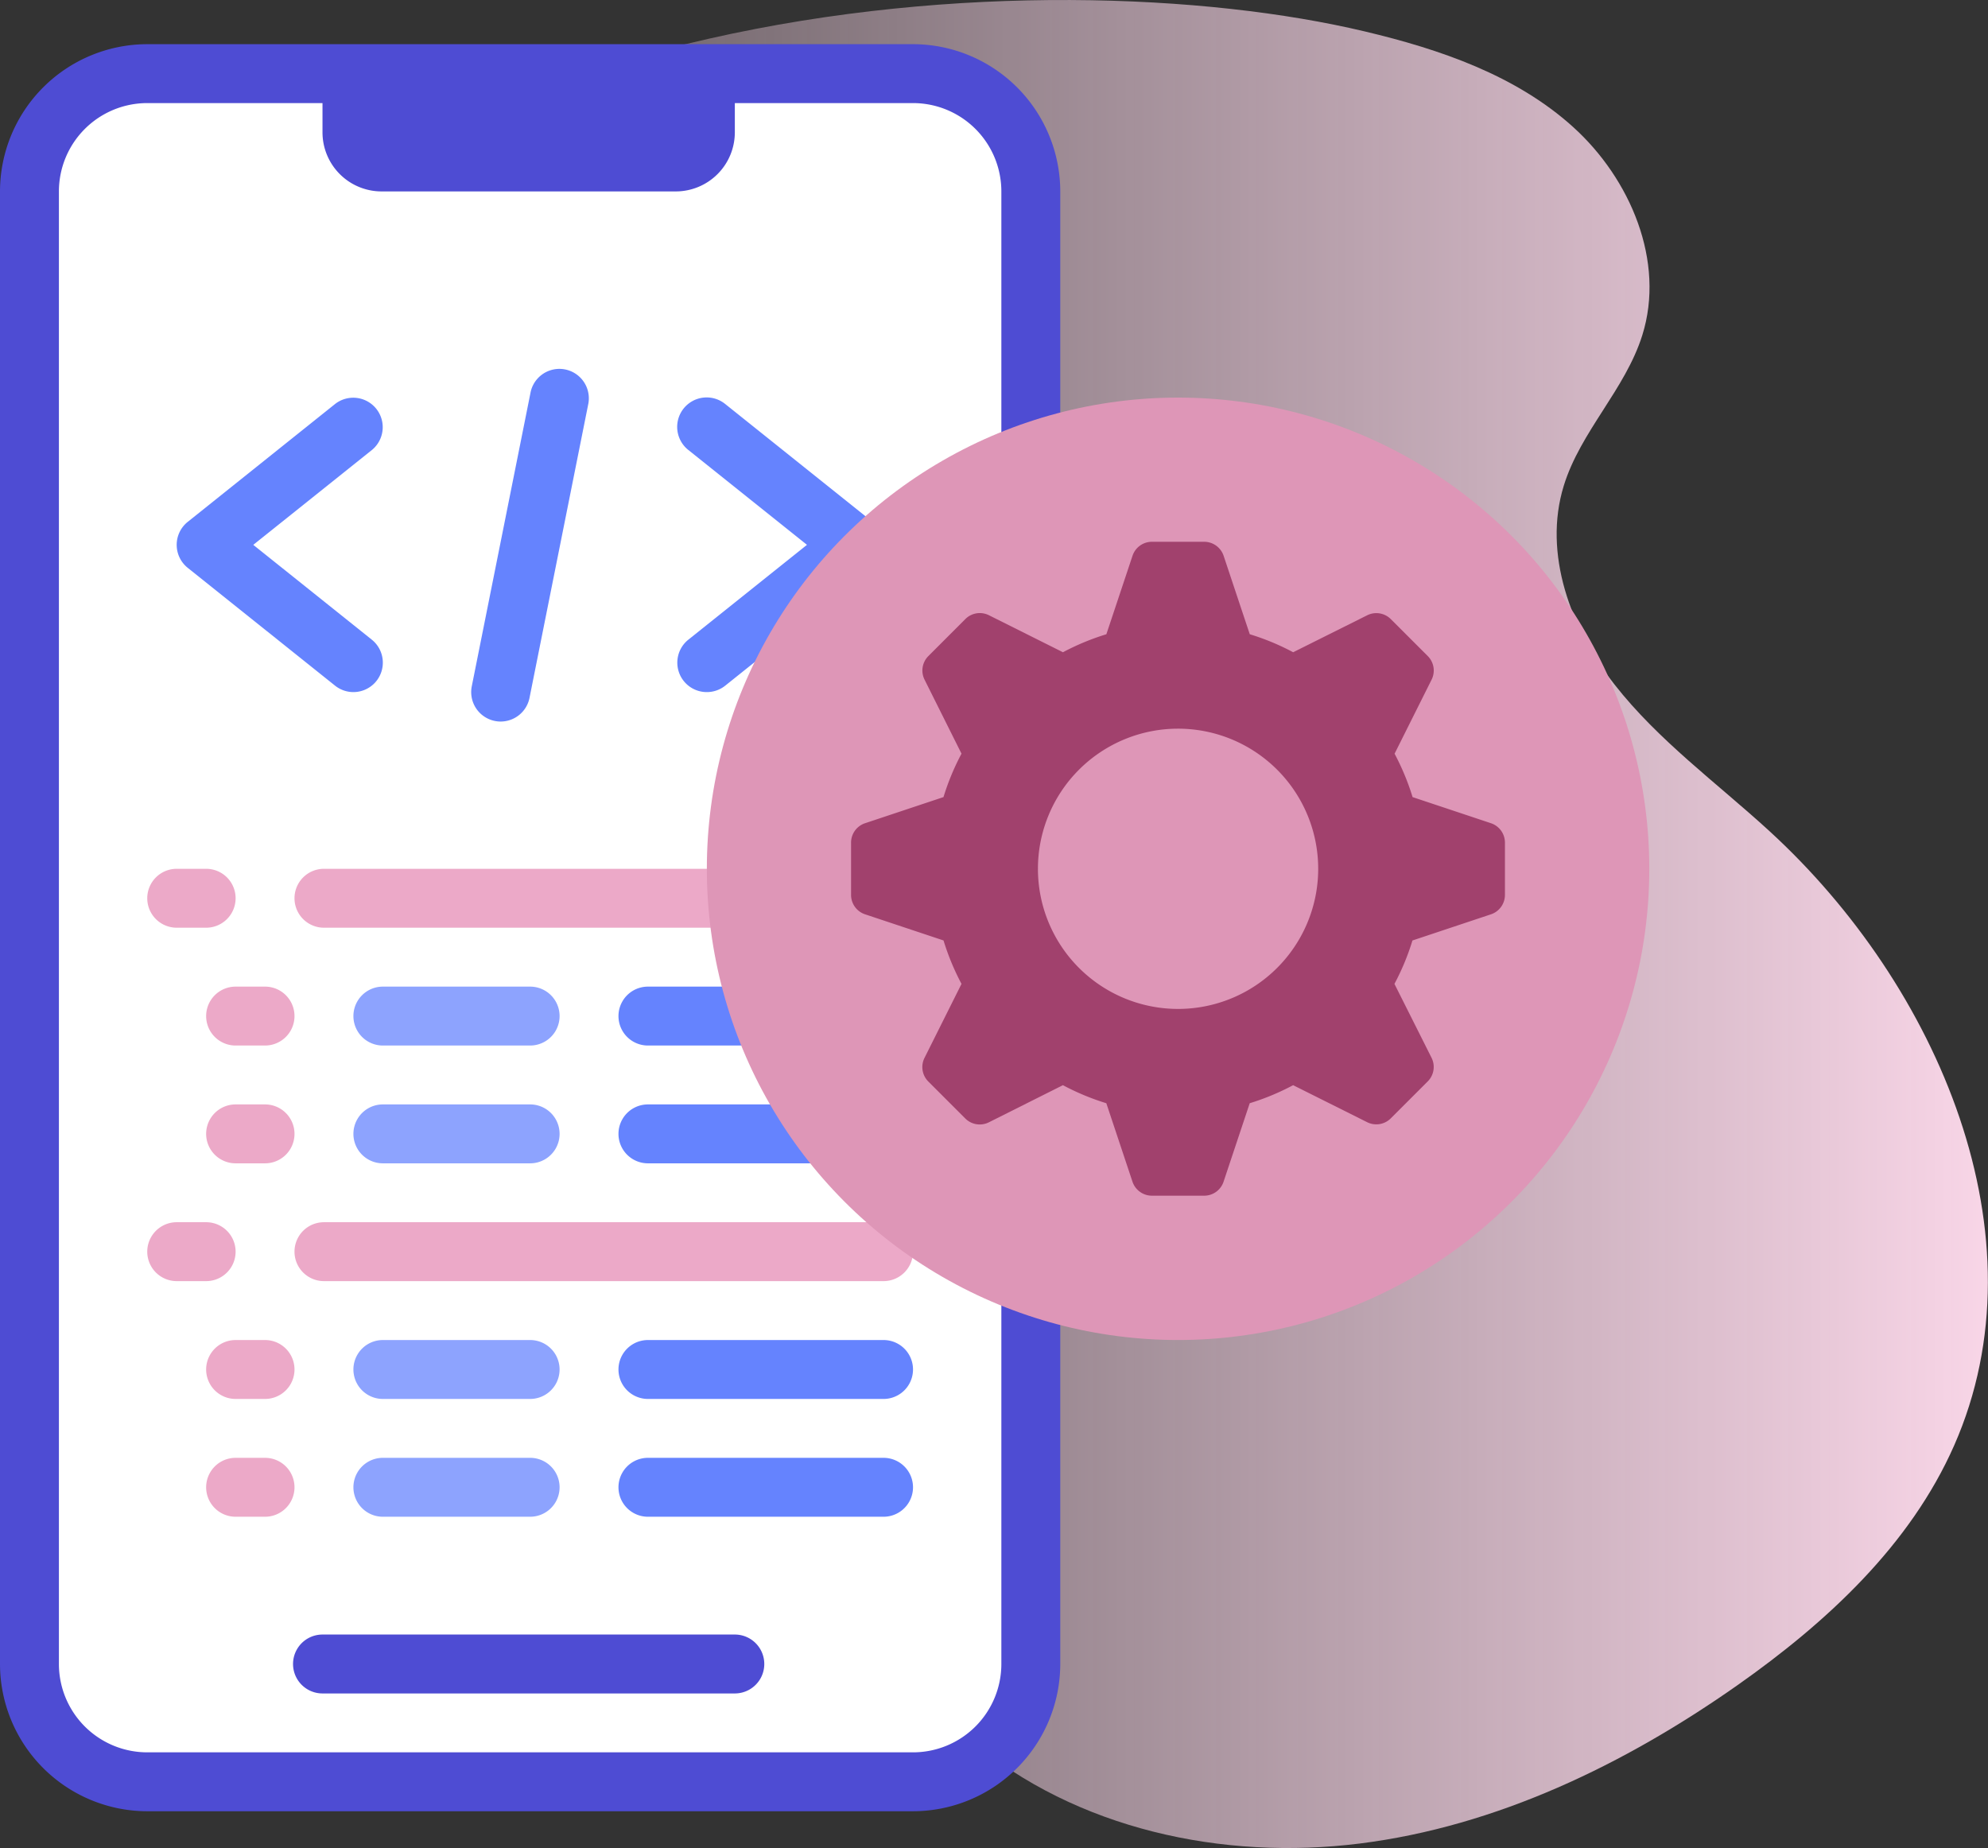<svg xmlns="http://www.w3.org/2000/svg" xmlns:xlink="http://www.w3.org/1999/xlink" width="90" height="83.667" viewBox="0 0 90 83.667">
  <rect x="0" y="0" width="90" height="83.667" fill="#333333" stroke="none"/>
  <defs>
    <linearGradient id="linear-gradient" y1="0.5" x2="1" y2="0.5" gradientUnits="objectBoundingBox">
      <stop offset="0" stop-color="#ffdbed" stop-opacity="0"/>
      <stop offset="1" stop-color="#ffdbed"/>
    </linearGradient>
  </defs>
  <g id="single-page-application-_spa_-development" data-name="single-page-application-(spa)-development" transform="translate(-158 -4068)">
    <path id="Path_20522" data-name="Path 20522" d="M3.575,23.288C-.638,30.213-1.083,42.2,2,49.7c2.705,6.566,8.082,12.728,15.14,13.5,2.6.284,5.249-.18,7.818.288,8.834,1.609,12.12,12.5,18.986,18.284,4.778,4.027,11.408,5.453,17.608,4.677s12.006-3.582,17.116-7.176c4.035-2.84,7.811-6.332,9.8-10.847,4.174-9.464-.737-20.83-8.365-27.815-2.376-2.176-5.024-4.095-7.009-6.632s-3.249-5.922-2.3-9c.755-2.457,2.786-4.361,3.555-6.815,1.049-3.337-.534-7.078-3.129-9.425S65.193,5.219,61.786,4.41C47.534,1.017,16.293,2.38,3.575,23.288Z" transform="translate(158 4065.013)" fill="url(#linear-gradient)"/>
    <g id="Group_68233" data-name="Group 68233" transform="translate(9409 -7545)">
      <g id="mobile-coding" transform="translate(-9251 11615)">
        <rect id="Rectangle_6070" data-name="Rectangle 6070" width="45.333" height="77.333" rx="4" transform="translate(1.267 1.333)" fill="#fff"/>
        <path id="Path_48694" data-name="Path 48694" d="M41.617,1V3.667A2.675,2.675,0,0,1,38.95,6.333H25.617A2.675,2.675,0,0,1,22.95,3.667V1Z" transform="translate(-8.35 0.333)" fill="#4e4cd3"/>
        <path id="Path_48695" data-name="Path 48695" d="M41.95,56.667H23.283a1.333,1.333,0,0,1,0-2.667H41.95a1.333,1.333,0,0,1,0,2.667Z" transform="translate(-8.683 18)" fill="#4e4cd3"/>
        <path id="Path_48696" data-name="Path 48696" d="M53.333,80H18.667A6.675,6.675,0,0,1,12,73.333V6.667A6.675,6.675,0,0,1,18.667,0H53.333A6.675,6.675,0,0,1,60,6.667V73.333A6.675,6.675,0,0,1,53.333,80ZM18.667,2.667a4,4,0,0,0-4,4V73.333a4,4,0,0,0,4,4H53.333a4,4,0,0,0,4-4V6.667a4,4,0,0,0-4-4Z" transform="translate(-12)" fill="#4e4cd3"/>
        <g id="Group_68118" data-name="Group 68118" transform="translate(8.001 14.706)">
          <path id="Path_48697" data-name="Path 48697" d="M26,25.333a1.333,1.333,0,0,1-.832-.292L18.5,19.708a1.333,1.333,0,0,1,0-2.083l6.667-5.333a1.334,1.334,0,0,1,1.667,2.083l-5.368,4.292,5.365,4.292A1.333,1.333,0,0,1,26,25.333Z" transform="translate(-18.001 -10.706)" fill="#6583fe"/>
          <path id="Path_48698" data-name="Path 48698" d="M36.334,25.333a1.333,1.333,0,0,1-.835-2.375l5.368-4.292L35.5,14.375a1.334,1.334,0,1,1,1.667-2.083l6.667,5.333a1.333,1.333,0,0,1,0,2.083l-6.667,5.333a1.333,1.333,0,0,1-.835.292Z" transform="translate(-12.335 -10.706)" fill="#6583fe"/>
          <path id="Path_48699" data-name="Path 48699" d="M29.333,26.99a1.264,1.264,0,0,1-.267-.027,1.333,1.333,0,0,1-1.04-1.573l2.667-13.333a1.333,1.333,0,0,1,2.613.523L30.64,25.913A1.333,1.333,0,0,1,29.333,26.99Z" transform="translate(-14.668 -11.03)" fill="#6583fe"/>
        </g>
        <path id="Path_48700" data-name="Path 48700" d="M19.667,30.667H18.333a1.333,1.333,0,0,1,0-2.667h1.333a1.333,1.333,0,1,1,0,2.667Z" transform="translate(-10.333 9.333)" fill="#eca9c8"/>
        <path id="Path_48701" data-name="Path 48701" d="M48.667,30.667H23.333a1.333,1.333,0,1,1,0-2.667H48.667a1.333,1.333,0,1,1,0,2.667Z" transform="translate(-8.667 9.333)" fill="#eca9c8"/>
        <path id="Path_48702" data-name="Path 48702" d="M19.667,42.667H18.333a1.333,1.333,0,1,1,0-2.667h1.333a1.333,1.333,0,1,1,0,2.667Z" transform="translate(-10.333 13.333)" fill="#eca9c8"/>
        <path id="Path_48703" data-name="Path 48703" d="M48.667,42.667H23.333a1.333,1.333,0,1,1,0-2.667H48.667a1.333,1.333,0,1,1,0,2.667Z" transform="translate(-8.667 13.333)" fill="#eca9c8"/>
        <path id="Path_48704" data-name="Path 48704" d="M21.667,34.667H20.333a1.333,1.333,0,1,1,0-2.667h1.333a1.333,1.333,0,1,1,0,2.667Z" transform="translate(-9.667 10.667)" fill="#eca9c8"/>
        <path id="Path_48705" data-name="Path 48705" d="M45,34.667H34.333a1.333,1.333,0,1,1,0-2.667H45a1.333,1.333,0,1,1,0,2.667Z" transform="translate(-5 10.667)" fill="#6583fe"/>
        <path id="Path_48706" data-name="Path 48706" d="M32,34.667H25.333a1.333,1.333,0,1,1,0-2.667H32a1.333,1.333,0,1,1,0,2.667Z" transform="translate(-8 10.667)" fill="#8da3fe"/>
        <path id="Path_48707" data-name="Path 48707" d="M21.667,38.667H20.333a1.333,1.333,0,1,1,0-2.667h1.333a1.333,1.333,0,1,1,0,2.667Z" transform="translate(-9.667 12)" fill="#eca9c8"/>
        <path id="Path_48708" data-name="Path 48708" d="M45,38.667H34.333a1.333,1.333,0,1,1,0-2.667H45a1.333,1.333,0,1,1,0,2.667Z" transform="translate(-5 12)" fill="#6583fe"/>
        <path id="Path_48709" data-name="Path 48709" d="M32,38.667H25.333a1.333,1.333,0,1,1,0-2.667H32a1.333,1.333,0,1,1,0,2.667Z" transform="translate(-8 12)" fill="#8da3fe"/>
        <path id="Path_48710" data-name="Path 48710" d="M21.667,46.667H20.333a1.333,1.333,0,1,1,0-2.667h1.333a1.333,1.333,0,1,1,0,2.667Z" transform="translate(-9.667 14.667)" fill="#eca9c8"/>
        <path id="Path_48711" data-name="Path 48711" d="M45,46.667H34.333a1.333,1.333,0,1,1,0-2.667H45a1.333,1.333,0,1,1,0,2.667Z" transform="translate(-5 14.667)" fill="#6583fe"/>
        <path id="Path_48712" data-name="Path 48712" d="M32,46.667H25.333a1.333,1.333,0,1,1,0-2.667H32a1.333,1.333,0,1,1,0,2.667Z" transform="translate(-8 14.667)" fill="#8da3fe"/>
        <path id="Path_48713" data-name="Path 48713" d="M21.667,50.667H20.333a1.333,1.333,0,0,1,0-2.667h1.333a1.333,1.333,0,0,1,0,2.667Z" transform="translate(-9.667 16)" fill="#eca9c8"/>
        <path id="Path_48714" data-name="Path 48714" d="M45,50.667H34.333a1.333,1.333,0,0,1,0-2.667H45a1.333,1.333,0,0,1,0,2.667Z" transform="translate(-5 16)" fill="#6583fe"/>
        <path id="Path_48715" data-name="Path 48715" d="M32,50.667H25.333a1.333,1.333,0,0,1,0-2.667H32a1.333,1.333,0,0,1,0,2.667Z" transform="translate(-8 16)" fill="#8da3fe"/>
      </g>
      <g id="Group_68233-2" data-name="Group 68233" transform="translate(-9219 11631)">
        <g id="Group_68214" data-name="Group 68214" transform="translate(0 0)">
          <g id="Group_68213" data-name="Group 68213">
            <g id="Group_68212" data-name="Group 68212">
              <circle id="Ellipse_611" data-name="Ellipse 611" cx="21.333" cy="21.333" r="21.333" fill="#de96b7"/>
            </g>
          </g>
        </g>
      </g>
      <g id="Group_68234" data-name="Group 68234" transform="translate(-9212.471 11637.529)">
        <g id="Group_68218" data-name="Group 68218" transform="translate(0)">
          <g id="Group_68217" data-name="Group 68217">
            <g id="Group_68216" data-name="Group 68216">
              <path id="Path_48740" data-name="Path 48740" d="M60.974,30.742l-3.553-1.184a11.139,11.139,0,0,0-.815-1.965l1.676-3.352a.927.927,0,0,0-.173-1.068L56.435,21.5a.927.927,0,0,0-1.068-.174L52.015,23a10.956,10.956,0,0,0-1.965-.815l-1.184-3.553a.929.929,0,0,0-.88-.633H45.619a.925.925,0,0,0-.877.633l-1.184,3.553A11.138,11.138,0,0,0,41.593,23l-3.352-1.676a.925.925,0,0,0-1.068.174L35.5,23.173a.925.925,0,0,0-.173,1.068L37,27.592a10.956,10.956,0,0,0-.815,1.965l-3.553,1.184A.926.926,0,0,0,32,31.62v2.367a.925.925,0,0,0,.633.877l3.553,1.184A11.138,11.138,0,0,0,37,38.014l-1.676,3.352a.927.927,0,0,0,.173,1.068l1.674,1.674a.925.925,0,0,0,1.068.173L41.591,42.6a11.05,11.05,0,0,0,1.965.817l1.184,3.553a.929.929,0,0,0,.88.633h2.367a.925.925,0,0,0,.877-.633l1.184-3.553a11.051,11.051,0,0,0,1.965-.817l3.352,1.676a.927.927,0,0,0,1.068-.173l1.674-1.674a.925.925,0,0,0,.173-1.068L56.6,38.014a10.956,10.956,0,0,0,.815-1.965l3.553-1.184a.926.926,0,0,0,.634-.878V31.619A.926.926,0,0,0,60.974,30.742ZM46.8,39.148A6.344,6.344,0,1,1,53.148,32.8,6.345,6.345,0,0,1,46.8,39.148Z" transform="translate(-32 -18)" fill="#a1416d"/>
            </g>
          </g>
        </g>
      </g>
    </g>
  </g>
</svg>
